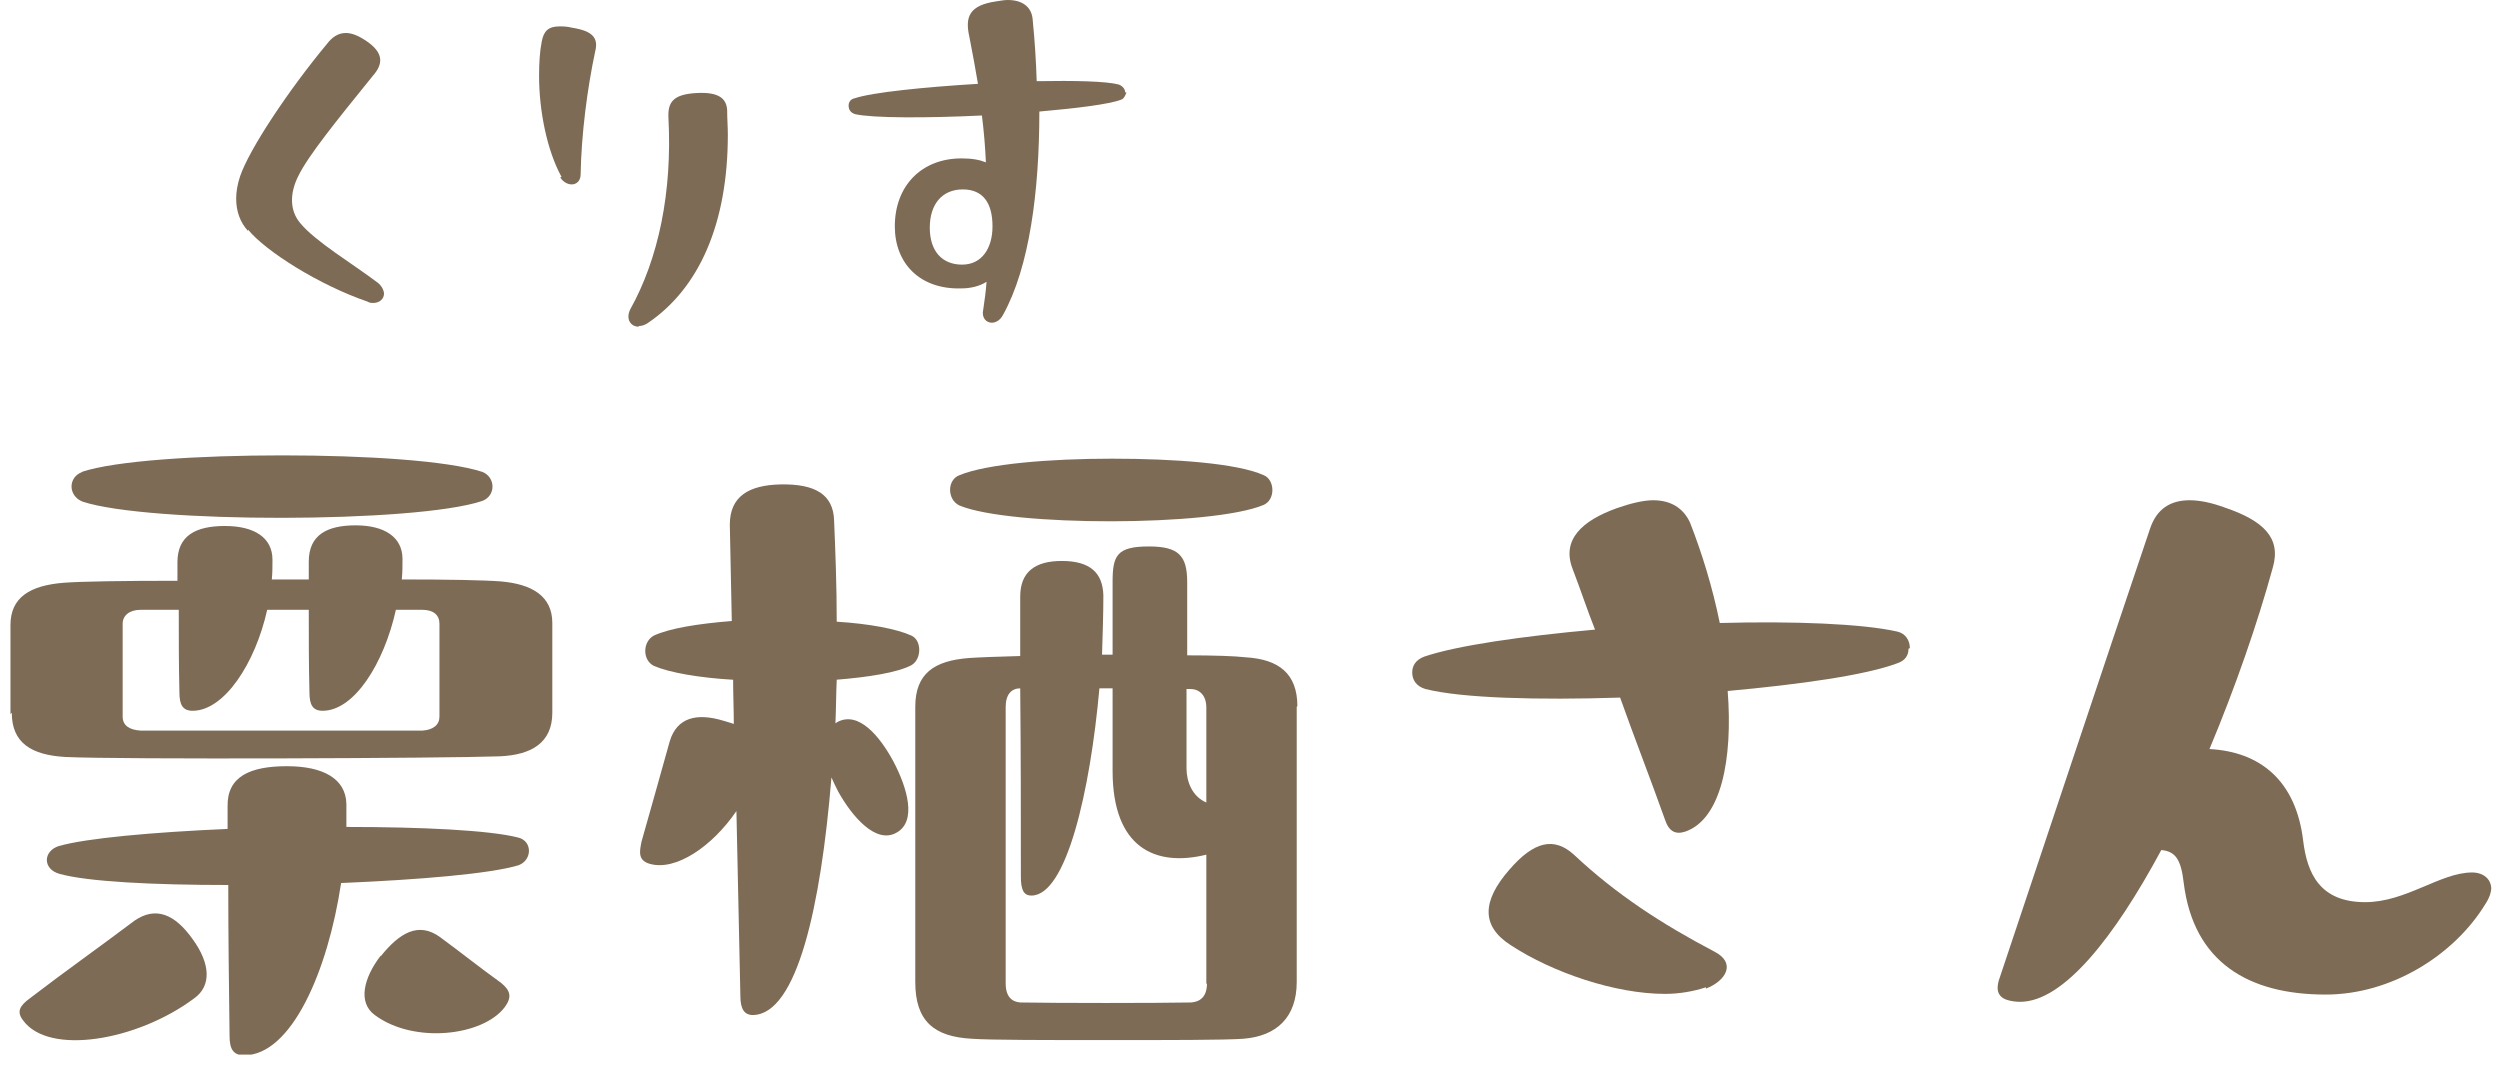 <svg width="81" height="35" viewBox="0 0 81 35" fill="none" xmlns="http://www.w3.org/2000/svg">
<g clip-path="url(#clip0_2024_5900)">
<path d="M8.037 7.484C7.78 7.206 7.652 6.842 7.652 6.436C7.652 6.201 7.695 5.966 7.78 5.709C8.08 4.832 9.341 2.929 10.603 1.411C10.752 1.219 10.945 1.069 11.201 1.069C11.372 1.069 11.565 1.133 11.8 1.283C12.484 1.711 12.399 2.095 12.078 2.459C10.902 3.913 9.983 5.046 9.662 5.709C9.384 6.265 9.384 6.821 9.726 7.227C10.218 7.826 11.437 8.553 12.228 9.152C12.377 9.259 12.442 9.43 12.442 9.515C12.442 9.686 12.292 9.815 12.099 9.815C12.035 9.815 11.971 9.815 11.907 9.772C10.346 9.237 8.614 8.147 8.037 7.441V7.484Z" fill="#7D6B55"/>
<path d="M18.193 5.731C17.723 4.875 17.466 3.592 17.466 2.459C17.466 2.053 17.488 1.668 17.552 1.347C17.616 1.005 17.766 0.855 18.129 0.855C18.236 0.855 18.364 0.855 18.535 0.898C19.22 1.005 19.391 1.24 19.284 1.668C19.027 2.865 18.835 4.362 18.813 5.645C18.813 6.03 18.386 6.094 18.151 5.752L18.193 5.731ZM20.695 10.585C20.439 10.585 20.267 10.349 20.417 10.028C21.337 8.382 21.786 6.222 21.657 3.806C21.636 3.314 21.807 3.058 22.555 3.015C23.282 2.972 23.539 3.186 23.56 3.571C23.56 3.849 23.582 4.106 23.582 4.362C23.582 7.227 22.662 9.344 20.973 10.477C20.866 10.542 20.781 10.563 20.695 10.563V10.585Z" fill="#7D6B55"/>
<path d="M36.497 2.994C36.497 2.994 36.433 3.207 36.326 3.229C35.941 3.378 34.894 3.507 33.675 3.614C33.675 6.201 33.354 8.66 32.499 10.2C32.413 10.371 32.264 10.456 32.135 10.456C31.964 10.456 31.793 10.306 31.857 10.028C31.9 9.75 31.943 9.43 31.964 9.13C31.729 9.28 31.43 9.344 31.152 9.344C29.826 9.387 28.992 8.553 28.992 7.334C28.992 6.009 29.869 5.132 31.152 5.132C31.494 5.132 31.729 5.175 31.943 5.26C31.921 4.768 31.879 4.255 31.814 3.742C30.04 3.828 28.265 3.828 27.709 3.699C27.559 3.656 27.495 3.55 27.495 3.421C27.495 3.314 27.559 3.207 27.688 3.186C28.244 2.994 29.933 2.823 31.686 2.716C31.601 2.224 31.515 1.732 31.408 1.197C31.259 0.535 31.408 0.171 32.285 0.043C32.434 0.021 32.541 0 32.648 0C33.14 0 33.44 0.235 33.461 0.663C33.525 1.304 33.568 1.967 33.589 2.63C34.808 2.609 35.834 2.63 36.241 2.737C36.369 2.78 36.455 2.887 36.455 2.994H36.497ZM32.157 7.334C32.157 6.586 31.857 6.137 31.194 6.137C30.532 6.137 30.125 6.607 30.125 7.377C30.125 8.147 30.532 8.574 31.173 8.574C31.814 8.574 32.157 8.04 32.157 7.334Z" fill="#7D6B55"/>
<path d="M0.339 23.136V20.25C0.339 19.351 0.981 18.966 2.071 18.881C2.627 18.838 4.017 18.817 5.749 18.817V18.218C5.749 17.363 6.327 17.042 7.289 17.042C8.251 17.042 8.828 17.427 8.828 18.133C8.828 18.346 8.828 18.56 8.807 18.774H10.004V18.197C10.004 17.341 10.582 17.021 11.523 17.021C12.463 17.021 13.041 17.406 13.041 18.111C13.041 18.325 13.041 18.539 13.019 18.774C14.516 18.774 15.692 18.796 16.227 18.838C17.232 18.924 17.895 19.309 17.895 20.185V23.093C17.895 24.056 17.232 24.462 16.184 24.505C14.452 24.569 3.889 24.612 2.114 24.526C1.024 24.462 0.382 24.077 0.382 23.093L0.339 23.136ZM0.959 32.352C2.071 31.497 3.226 30.684 4.359 29.829C5.044 29.358 5.664 29.615 6.241 30.428C6.818 31.219 6.861 31.946 6.284 32.352C4.445 33.721 1.58 34.212 0.746 33.058C0.532 32.78 0.639 32.587 0.959 32.352ZM7.438 33.571C7.417 31.946 7.396 30.321 7.396 28.674C4.979 28.674 2.82 28.567 1.922 28.311C1.387 28.161 1.387 27.584 1.9 27.413C2.798 27.156 4.937 26.964 7.374 26.857V26.13C7.353 25.146 8.123 24.825 9.299 24.825C10.475 24.825 11.202 25.232 11.223 26.044V26.793C13.661 26.793 15.863 26.899 16.783 27.135C17.253 27.242 17.253 27.862 16.804 28.033C15.885 28.311 13.597 28.503 11.052 28.61C10.624 31.454 9.448 34.191 7.909 34.191C7.567 34.191 7.438 33.999 7.438 33.571ZM2.649 15.289C3.739 14.925 6.455 14.754 9.149 14.754C11.843 14.754 14.516 14.925 15.628 15.289C16.056 15.46 16.077 16.058 15.628 16.23C13.468 16.957 4.787 16.957 2.67 16.251C2.2 16.058 2.2 15.46 2.67 15.289H2.649ZM13.682 23.671C14.046 23.649 14.238 23.478 14.238 23.222V20.207C14.238 19.929 14.046 19.758 13.682 19.758H12.827C12.442 21.49 11.48 23.029 10.453 23.029C10.133 23.029 10.026 22.837 10.026 22.43C10.004 21.532 10.004 20.656 10.004 19.758H8.657C8.272 21.49 7.267 23.029 6.241 23.029C5.92 23.029 5.813 22.837 5.813 22.43C5.792 21.532 5.792 20.656 5.792 19.758H4.552C4.188 19.758 3.974 19.95 3.974 20.207V23.222C3.974 23.5 4.188 23.649 4.552 23.671H13.682ZM12.335 30.984C12.934 30.235 13.554 29.85 14.259 30.363C14.901 30.834 15.542 31.347 16.227 31.839C16.547 32.096 16.59 32.309 16.355 32.63C15.649 33.571 13.404 33.828 12.143 32.887C11.587 32.48 11.779 31.689 12.335 30.962V30.984Z" fill="#7D6B55"/>
<path d="M27.11 22.024C27.089 22.473 27.089 22.965 27.068 23.436L27.132 23.393C27.816 23.029 28.5 23.842 28.949 24.676C29.398 25.531 29.719 26.622 29.035 26.985C28.372 27.349 27.602 26.451 27.153 25.638C27.089 25.51 27.003 25.339 26.939 25.189C26.597 29.358 25.827 32.865 24.395 32.887C24.117 32.887 23.988 32.694 23.988 32.267L23.86 26.279C23.069 27.434 21.893 28.225 21.059 27.99C20.824 27.926 20.738 27.798 20.738 27.605C20.738 27.52 20.76 27.391 20.781 27.284C21.08 26.215 21.401 25.103 21.701 24.013C21.936 23.243 22.577 23.093 23.433 23.35C23.561 23.393 23.668 23.414 23.775 23.457C23.775 22.986 23.753 22.495 23.753 22.024C22.641 21.96 21.679 21.789 21.187 21.575C20.802 21.383 20.824 20.784 21.187 20.592C21.701 20.356 22.62 20.207 23.71 20.121L23.646 16.999C23.646 16.08 24.266 15.716 25.293 15.695C26.405 15.674 27.003 16.016 27.025 16.871C27.067 17.876 27.11 18.967 27.11 20.143C28.158 20.207 29.056 20.378 29.527 20.592C29.869 20.741 29.869 21.361 29.527 21.554C29.078 21.789 28.158 21.939 27.089 22.024H27.11ZM42.014 22.901V31.817C42.014 32.951 41.373 33.571 40.282 33.656C39.705 33.699 37.78 33.699 35.899 33.699C34.017 33.699 32.071 33.699 31.494 33.656C30.254 33.592 29.655 33.079 29.655 31.817V22.901C29.655 21.832 30.254 21.404 31.408 21.319C31.708 21.297 32.306 21.276 33.055 21.255V19.33C33.055 18.539 33.525 18.175 34.402 18.175C35.321 18.175 35.727 18.56 35.749 19.287C35.749 19.886 35.727 20.549 35.706 21.212H36.048V18.86C36.048 18.004 36.177 17.705 37.224 17.705C38.187 17.705 38.465 18.004 38.465 18.86V21.233C39.32 21.233 40.004 21.255 40.368 21.297C41.415 21.361 42.035 21.81 42.035 22.88L42.014 22.901ZM31.087 15.396C31.964 15.032 33.995 14.861 36.027 14.861C38.058 14.861 40.09 15.011 40.945 15.396C41.308 15.545 41.33 16.187 40.945 16.358C39.277 17.064 32.734 17.064 31.087 16.379C30.681 16.187 30.681 15.545 31.087 15.396ZM39.085 31.882V27.691C37.438 28.097 36.048 27.477 36.048 24.975V22.302H35.621C35.321 25.638 34.551 29.016 33.418 29.016C33.162 29.016 33.076 28.824 33.076 28.396C33.076 26.386 33.076 24.355 33.055 22.302C32.777 22.302 32.584 22.495 32.584 22.901V31.86C32.584 32.309 32.798 32.459 33.055 32.48C34.295 32.502 37.395 32.502 38.593 32.48C38.871 32.459 39.106 32.309 39.106 31.86L39.085 31.882ZM38.443 22.324V24.89C38.443 25.339 38.636 25.809 39.085 26.001V22.922C39.085 22.516 38.849 22.324 38.571 22.324H38.443Z" fill="#7D6B55"/>
<path d="M61.836 21.019C61.836 21.233 61.729 21.404 61.473 21.49C60.446 21.875 58.329 22.174 55.977 22.388C56.148 24.611 55.763 26.536 54.609 26.942C54.288 27.049 54.074 26.942 53.946 26.557C53.475 25.232 52.962 23.927 52.492 22.602C49.84 22.687 47.36 22.623 46.184 22.324C45.885 22.238 45.756 22.024 45.756 21.789C45.756 21.575 45.863 21.383 46.141 21.276C47.21 20.912 49.327 20.613 51.679 20.399C51.423 19.758 51.209 19.095 50.952 18.432C50.589 17.491 51.252 16.871 52.385 16.465C52.813 16.315 53.24 16.208 53.561 16.208C54.138 16.208 54.545 16.465 54.758 16.935C55.143 17.919 55.486 19.031 55.721 20.185C58.115 20.121 60.339 20.207 61.473 20.463C61.751 20.527 61.879 20.763 61.879 20.998L61.836 21.019ZM55.272 31.988C54.887 32.117 54.416 32.202 53.946 32.202C52.342 32.202 50.311 31.518 48.942 30.62C47.98 30 48.023 29.187 48.9 28.182C49.691 27.263 50.354 27.092 51.017 27.712C52.364 28.974 53.839 29.936 55.55 30.834C56.255 31.197 55.934 31.775 55.272 32.031V31.988Z" fill="#7D6B55"/>
<path d="M80.717 28.76C80.717 28.909 80.653 29.102 80.524 29.294C79.519 30.941 77.488 32.224 75.35 32.224C72.848 32.224 71.073 31.176 70.753 28.61C70.667 27.862 70.496 27.584 70.026 27.541C68.507 30.363 66.861 32.459 65.45 32.459C65.321 32.459 65.15 32.438 65.022 32.395C64.83 32.331 64.723 32.202 64.723 32.01C64.723 31.924 64.744 31.796 64.787 31.689C66.412 26.835 68.037 21.939 69.662 17.128C69.876 16.486 70.325 16.208 70.945 16.208C71.287 16.208 71.672 16.294 72.078 16.443C73.34 16.871 73.917 17.427 73.639 18.389C73.147 20.185 72.42 22.281 71.587 24.269C73.212 24.355 74.388 25.274 74.623 27.242C74.751 28.289 75.157 29.23 76.633 29.23C77.959 29.23 79.07 28.268 80.097 28.268C80.46 28.268 80.717 28.482 80.717 28.802V28.76Z" fill="#7D6B55"/>
</g>
<defs>
<clipPath id="clip0_2024_5900">
<rect width="80.377" height="34.169" fill="white" transform="translate(0.339)"/>
</clipPath>
</defs>
</svg>
